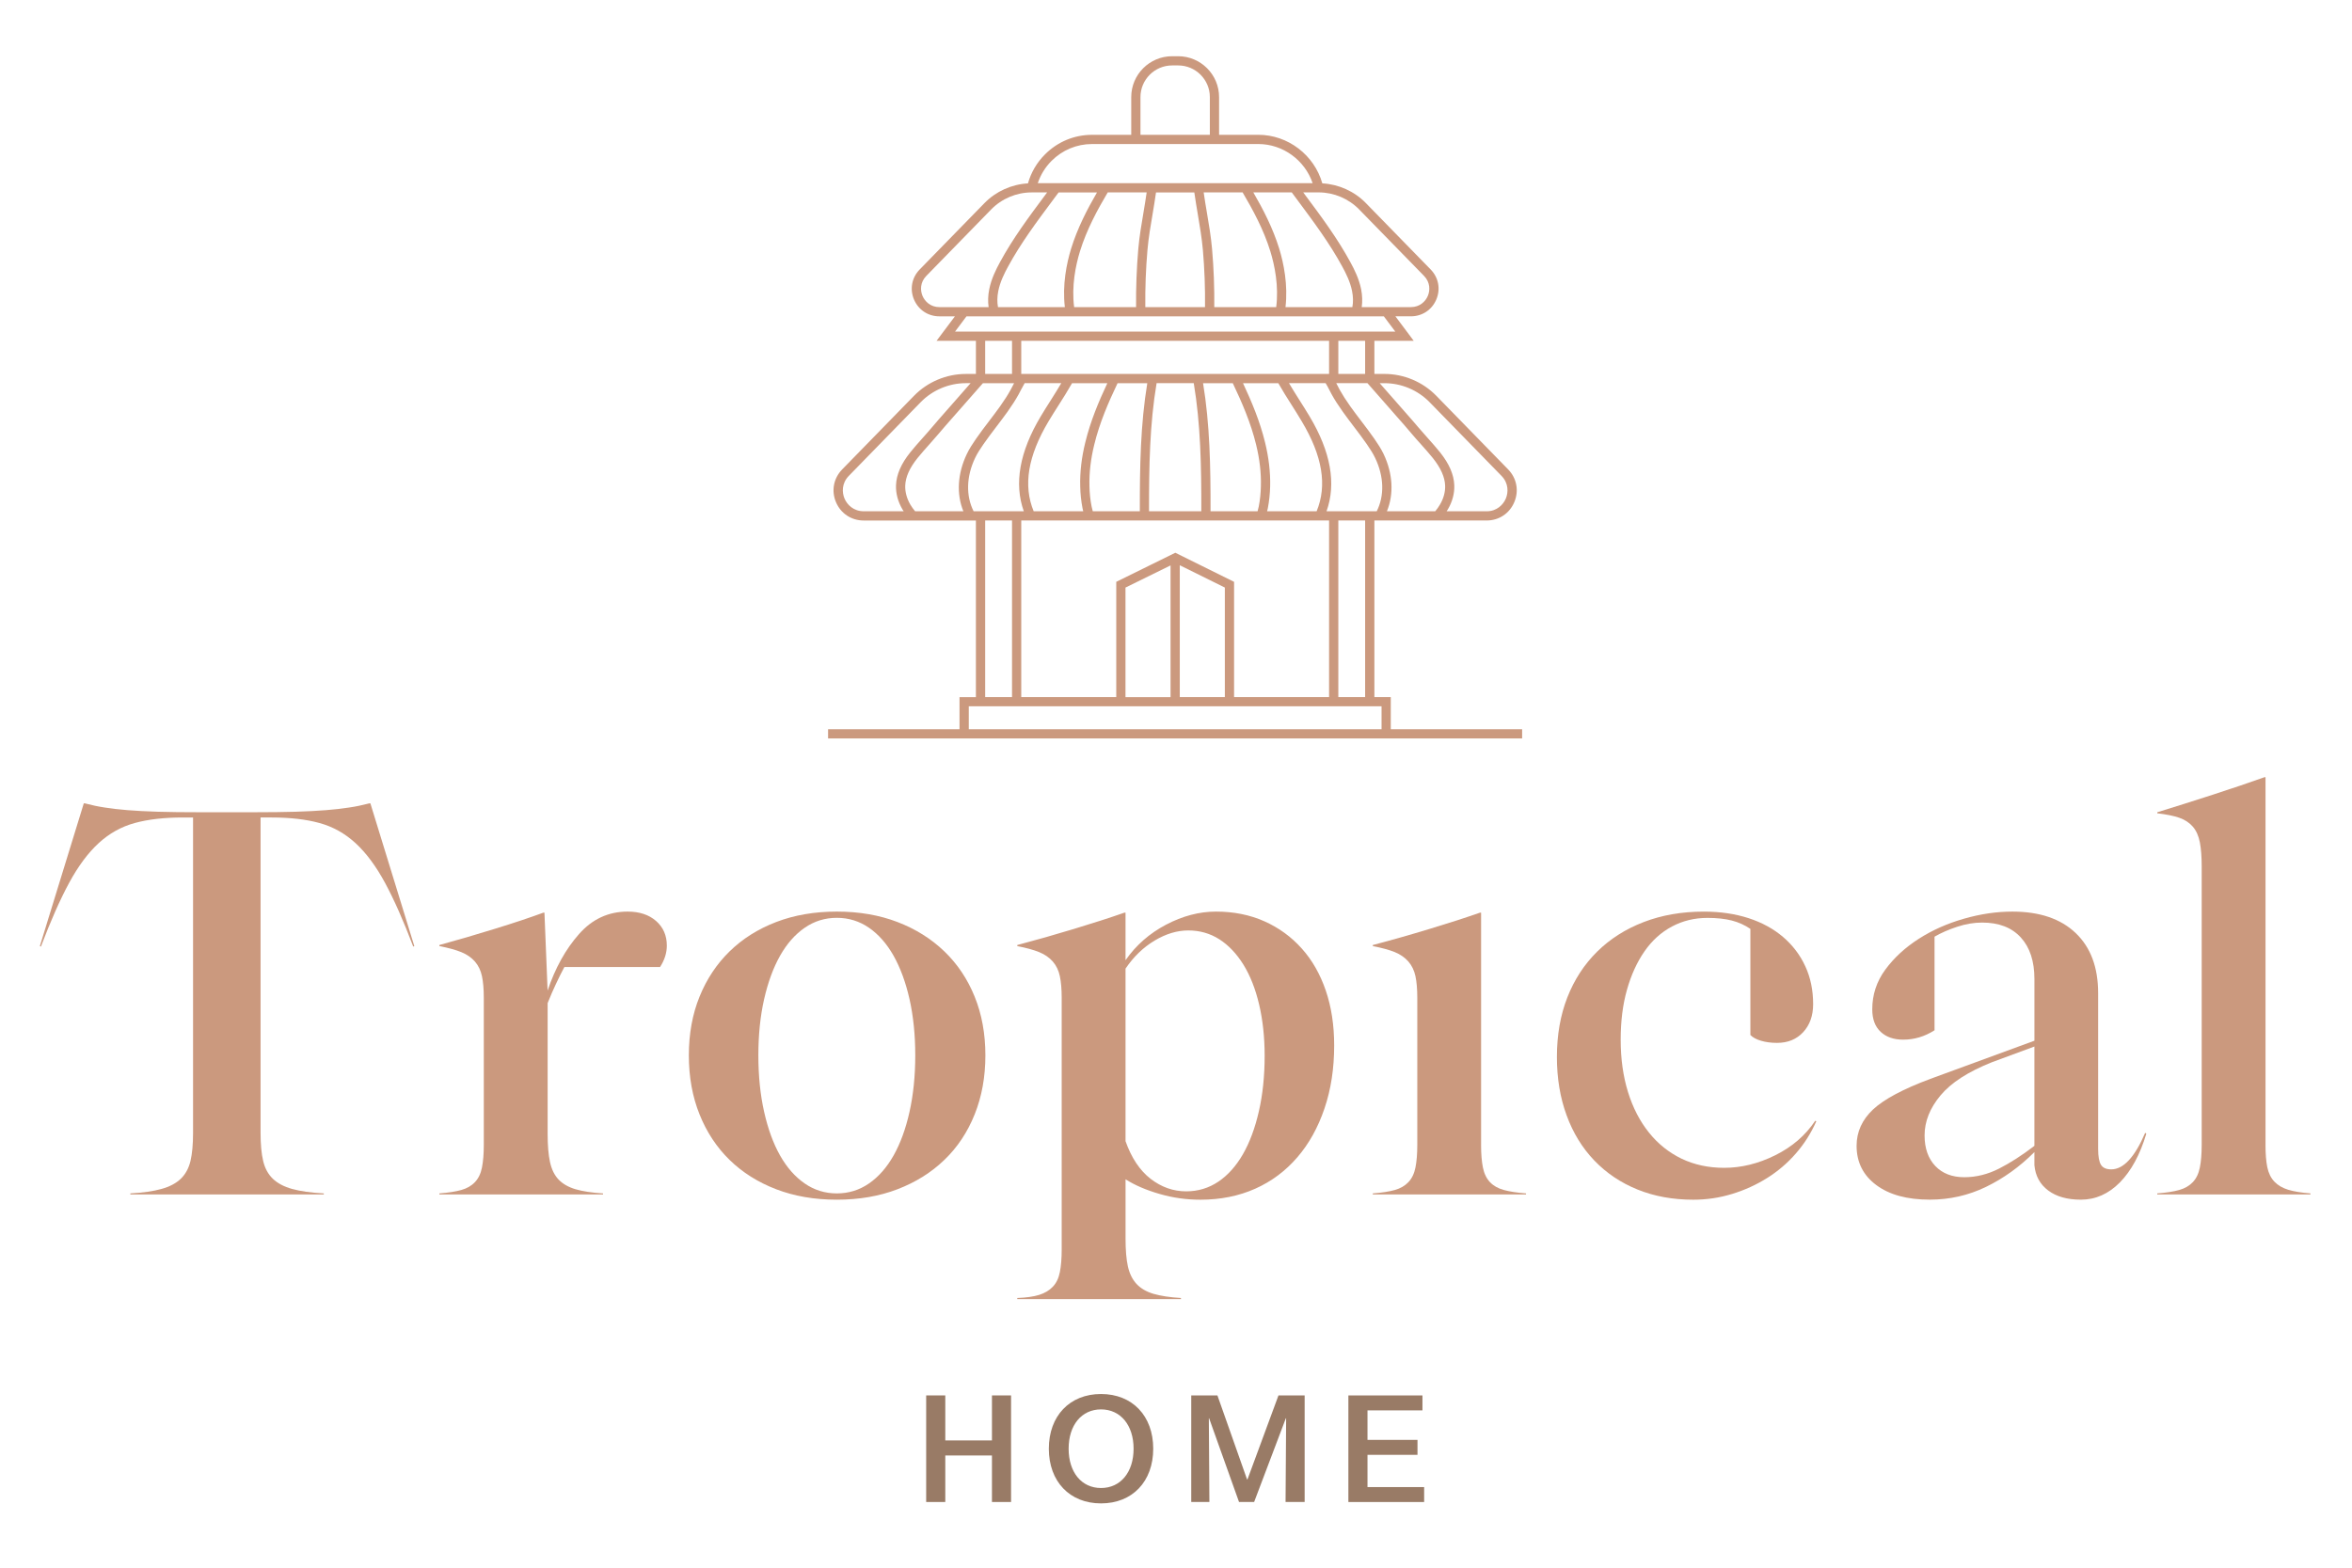 <?xml version="1.0" encoding="utf-8"?>
<!-- Generator: Adobe Illustrator 16.0.0, SVG Export Plug-In . SVG Version: 6.00 Build 0)  -->
<!DOCTYPE svg PUBLIC "-//W3C//DTD SVG 1.1//EN" "http://www.w3.org/Graphics/SVG/1.1/DTD/svg11.dtd">
<svg version="1.1" id="Layer_1" xmlns="http://www.w3.org/2000/svg" xmlns:xlink="http://www.w3.org/1999/xlink" x="0px" y="0px"
	 width="120px" height="80px" viewBox="0 0 120 80" enable-background="new 0 0 120 80" xml:space="preserve">
<g>
	<g>
		<path fill="#CB997E" d="M21.138,48.28l-0.054,0.025c-0.498-1.314-0.979-2.4-1.44-3.254c-0.463-0.854-0.964-1.529-1.507-2.027
			c-0.542-0.498-1.157-0.84-1.842-1.026c-0.684-0.188-1.499-0.281-2.44-0.281h-0.561v16.089c0,0.587,0.044,1.067,0.133,1.44
			c0.089,0.375,0.253,0.676,0.494,0.908c0.24,0.229,0.568,0.404,0.986,0.52c0.419,0.116,0.957,0.191,1.614,0.227v0.054H6.65V60.9
			c0.64-0.035,1.169-0.11,1.587-0.227c0.418-0.115,0.747-0.29,0.987-0.52c0.24-0.232,0.404-0.533,0.495-0.908
			c0.087-0.373,0.131-0.854,0.131-1.44V41.717H9.317c-0.942,0-1.756,0.094-2.44,0.281c-0.686,0.187-1.299,0.528-1.842,1.026
			c-0.542,0.498-1.045,1.174-1.507,2.027c-0.463,0.854-0.943,1.939-1.441,3.254L2.034,48.28l2.241-7.284h0.054
			c0.337,0.089,0.676,0.162,1.014,0.212c0.337,0.055,0.725,0.099,1.16,0.134s0.952,0.063,1.548,0.081s1.312,0.026,2.146,0.026h2.75
			c0.835,0,1.551-0.009,2.147-0.026c0.596-0.018,1.111-0.046,1.546-0.081c0.438-0.035,0.828-0.079,1.175-0.134
			c0.348-0.051,0.689-0.123,1.028-0.212h0.054L21.138,48.28z"/>
	</g>
	<g>
		<path fill="#CB997E" d="M28.795,49.348c-0.143,0.268-0.285,0.553-0.426,0.854c-0.145,0.303-0.285,0.631-0.428,0.986v6.697
			c0,0.57,0.04,1.041,0.12,1.414c0.081,0.373,0.227,0.672,0.439,0.895c0.215,0.223,0.503,0.387,0.867,0.494
			c0.365,0.107,0.831,0.178,1.401,0.213v0.054h-8.351V60.9c0.462-0.035,0.834-0.094,1.119-0.174c0.285-0.079,0.517-0.213,0.694-0.4
			c0.178-0.186,0.299-0.436,0.36-0.746c0.062-0.313,0.094-0.698,0.094-1.161v-7.498c0-0.444-0.032-0.813-0.094-1.106
			c-0.062-0.295-0.183-0.543-0.36-0.748c-0.178-0.202-0.409-0.363-0.694-0.479c-0.285-0.116-0.657-0.218-1.119-0.308v-0.055
			c0.906-0.248,1.849-0.523,2.826-0.826c0.979-0.301,1.806-0.577,2.483-0.827h0.052l0.161,3.977
			c0.391-1.158,0.924-2.117,1.602-2.882c0.675-0.766,1.502-1.148,2.48-1.148c0.604,0,1.089,0.16,1.454,0.481
			c0.363,0.319,0.547,0.739,0.547,1.254c0,0.374-0.116,0.739-0.346,1.094H28.795z"/>
	</g>
	<g>
		<path fill="#CB997E" d="M42.696,61.221c-1.14,0-2.17-0.178-3.096-0.533s-1.717-0.854-2.374-1.495
			c-0.657-0.639-1.169-1.414-1.534-2.321c-0.365-0.908-0.547-1.912-0.547-3.014c0-1.104,0.182-2.104,0.547-3.002
			c0.365-0.898,0.877-1.668,1.534-2.308c0.657-0.641,1.448-1.141,2.374-1.496s1.956-0.533,3.096-0.533
			c1.138,0,2.169,0.178,3.094,0.533c0.926,0.355,1.723,0.855,2.389,1.496c0.667,0.64,1.183,1.409,1.547,2.308
			c0.365,0.897,0.549,1.898,0.549,3.002c0,1.102-0.184,2.105-0.549,3.014c-0.364,0.907-0.88,1.683-1.547,2.321
			c-0.666,0.642-1.463,1.14-2.389,1.495C44.865,61.043,43.834,61.221,42.696,61.221z M42.696,60.9c0.604,0,1.15-0.169,1.641-0.508
			c0.488-0.337,0.907-0.813,1.254-1.427c0.346-0.614,0.619-1.356,0.813-2.228s0.293-1.832,0.293-2.881
			c0-1.05-0.099-2.006-0.293-2.869c-0.194-0.861-0.468-1.6-0.813-2.215c-0.347-0.613-0.766-1.09-1.254-1.427
			c-0.49-0.338-1.036-0.508-1.641-0.508c-0.606,0-1.152,0.17-1.641,0.508c-0.489,0.337-0.908,0.813-1.256,1.427
			c-0.347,0.615-0.616,1.354-0.813,2.215c-0.196,0.863-0.294,1.819-0.294,2.869c0,1.049,0.098,2.01,0.294,2.881
			s0.466,1.613,0.813,2.228c0.348,0.614,0.767,1.09,1.256,1.427C41.544,60.731,42.09,60.9,42.696,60.9z"/>
	</g>
	<g>
		<path fill="#CB997E" d="M62.039,46.519c0.908,0,1.729,0.166,2.468,0.494c0.738,0.329,1.375,0.792,1.908,1.389
			c0.535,0.594,0.941,1.312,1.227,2.147c0.285,0.835,0.428,1.77,0.428,2.8c0,1.174-0.164,2.247-0.494,3.216
			c-0.328,0.97-0.791,1.803-1.387,2.494c-0.598,0.693-1.311,1.229-2.148,1.602c-0.836,0.373-1.769,0.561-2.8,0.561
			c-0.712,0-1.406-0.098-2.082-0.295c-0.676-0.194-1.254-0.443-1.733-0.746v3.043c0,0.568,0.039,1.035,0.119,1.4
			c0.081,0.365,0.227,0.662,0.439,0.894c0.216,0.231,0.503,0.399,0.868,0.507c0.365,0.106,0.83,0.178,1.4,0.213v0.055h-8.35v-0.055
			c0.461-0.018,0.833-0.071,1.118-0.16c0.285-0.09,0.517-0.227,0.694-0.414c0.179-0.188,0.299-0.436,0.36-0.746
			c0.062-0.312,0.094-0.697,0.094-1.16V50.921c0-0.444-0.032-0.813-0.094-1.106c-0.062-0.295-0.182-0.543-0.36-0.748
			c-0.178-0.202-0.409-0.363-0.694-0.479c-0.285-0.116-0.657-0.218-1.118-0.308v-0.055c0.94-0.248,1.909-0.523,2.907-0.826
			c0.995-0.301,1.85-0.577,2.562-0.827h0.054v2.429c0.533-0.766,1.222-1.369,2.067-1.814C60.337,46.743,61.188,46.519,62.039,46.519
			z M60.52,60.795c0.604,0,1.152-0.166,1.64-0.494c0.49-0.33,0.906-0.797,1.254-1.4c0.348-0.605,0.619-1.336,0.814-2.189
			s0.295-1.796,0.295-2.828c0-0.961-0.096-1.837-0.283-2.628c-0.186-0.791-0.453-1.467-0.799-2.028
			c-0.348-0.559-0.756-0.991-1.226-1.293c-0.473-0.302-1.003-0.454-1.588-0.454c-0.57,0-1.145,0.174-1.722,0.52
			c-0.578,0.347-1.071,0.824-1.48,1.429v8.805c0.302,0.854,0.728,1.494,1.28,1.922C59.256,60.58,59.859,60.795,60.52,60.795z"/>
	</g>
	<g>
		<path fill="#CB997E" d="M75.565,58.419c0,0.463,0.031,0.849,0.094,1.161c0.063,0.311,0.184,0.561,0.361,0.746
			c0.178,0.188,0.414,0.321,0.707,0.4c0.291,0.08,0.668,0.139,1.131,0.174v0.054h-7.816V60.9c0.463-0.035,0.838-0.094,1.123-0.174
			c0.283-0.079,0.514-0.213,0.691-0.4c0.178-0.186,0.299-0.436,0.361-0.746c0.063-0.313,0.094-0.698,0.094-1.161v-7.498
			c0-0.444-0.031-0.813-0.094-1.106c-0.063-0.295-0.184-0.543-0.361-0.748c-0.178-0.202-0.408-0.363-0.691-0.479
			c-0.285-0.116-0.66-0.218-1.123-0.308v-0.055c0.945-0.248,1.914-0.523,2.91-0.826c0.996-0.301,1.848-0.577,2.561-0.827h0.053
			V58.419z"/>
	</g>
	<g>
		<path fill="#CB997E" d="M92.669,57.219c-0.268,0.605-0.613,1.15-1.041,1.641c-0.426,0.49-0.916,0.908-1.467,1.254
			c-0.553,0.347-1.148,0.618-1.787,0.813c-0.641,0.197-1.301,0.295-1.977,0.295c-1.047,0-2-0.174-2.854-0.521
			c-0.854-0.346-1.588-0.84-2.201-1.48s-1.086-1.408-1.414-2.309c-0.33-0.896-0.494-1.888-0.494-2.973
			c0-1.123,0.178-2.135,0.533-3.043c0.355-0.906,0.863-1.684,1.521-2.334c0.658-0.649,1.449-1.153,2.375-1.509
			c0.924-0.355,1.947-0.533,3.068-0.533c0.836,0,1.596,0.112,2.281,0.334c0.686,0.223,1.271,0.543,1.76,0.96
			c0.49,0.42,0.869,0.917,1.135,1.496c0.268,0.576,0.4,1.223,0.4,1.934c0,0.586-0.17,1.063-0.508,1.428
			c-0.336,0.364-0.783,0.547-1.334,0.547c-0.303,0-0.574-0.037-0.813-0.107c-0.24-0.07-0.424-0.168-0.547-0.295v-5.415
			c-0.285-0.195-0.602-0.338-0.947-0.427c-0.348-0.089-0.762-0.134-1.242-0.134c-0.658,0-1.264,0.147-1.813,0.44
			c-0.553,0.294-1.02,0.718-1.402,1.269s-0.68,1.205-0.893,1.96c-0.215,0.756-0.32,1.605-0.32,2.548
			c0,0.979,0.125,1.868,0.373,2.669c0.248,0.8,0.605,1.49,1.068,2.067c0.461,0.577,1.018,1.022,1.666,1.335
			c0.648,0.31,1.375,0.466,2.176,0.466c0.871,0,1.738-0.213,2.602-0.641c0.861-0.427,1.541-1.013,2.041-1.76L92.669,57.219z"/>
	</g>
	<g>
		<path fill="#CB997E" d="M109.505,57.857c-0.32,1.068-0.77,1.895-1.348,2.483c-0.578,0.585-1.242,0.88-1.988,0.88
			c-0.693,0-1.25-0.156-1.666-0.467c-0.42-0.313-0.656-0.742-0.707-1.295v-0.666c-0.748,0.748-1.572,1.34-2.469,1.775
			c-0.898,0.435-1.854,0.652-2.869,0.652c-1.154,0-2.066-0.248-2.734-0.748c-0.666-0.497-1-1.165-1-2
			c0-0.711,0.281-1.329,0.84-1.855c0.561-0.523,1.533-1.043,2.922-1.56l5.311-1.948v-3.148c0-0.907-0.232-1.615-0.695-2.121
			c-0.463-0.507-1.119-0.76-1.973-0.76c-0.41,0-0.834,0.07-1.268,0.213c-0.438,0.143-0.824,0.312-1.16,0.507v4.776
			c-0.5,0.32-1.033,0.479-1.604,0.479c-0.479,0-0.861-0.134-1.145-0.399c-0.287-0.268-0.428-0.65-0.428-1.146
			c0-0.748,0.221-1.424,0.666-2.029c0.443-0.604,1.014-1.128,1.707-1.573c0.695-0.444,1.465-0.787,2.309-1.026
			c0.844-0.243,1.668-0.362,2.467-0.362c1.389,0,2.465,0.365,3.23,1.095c0.764,0.729,1.145,1.752,1.145,3.068v7.951
			c0,0.391,0.051,0.662,0.148,0.813c0.098,0.152,0.271,0.227,0.521,0.227c0.621,0,1.199-0.621,1.732-1.866L109.505,57.857z
			 M100.22,60.074c0.604,0,1.195-0.147,1.775-0.441c0.576-0.293,1.176-0.681,1.801-1.16v-5.068l-2.162,0.799
			c-1.211,0.48-2.086,1.046-2.627,1.694c-0.543,0.649-0.814,1.331-0.814,2.042c0,0.657,0.182,1.178,0.547,1.562
			C99.104,59.883,99.597,60.074,100.22,60.074z"/>
	</g>
	<g>
		<path fill="#CB997E" d="M115.587,58.419c0,0.463,0.029,0.846,0.092,1.147c0.063,0.303,0.184,0.547,0.361,0.734
			s0.414,0.324,0.705,0.414c0.295,0.089,0.672,0.15,1.135,0.186v0.054h-7.816V60.9c0.461-0.035,0.836-0.094,1.121-0.174
			c0.283-0.079,0.514-0.213,0.693-0.4c0.176-0.186,0.297-0.436,0.359-0.746c0.063-0.313,0.094-0.698,0.094-1.161V44.198
			c0-0.481-0.031-0.886-0.094-1.214c-0.063-0.33-0.184-0.596-0.359-0.8c-0.18-0.206-0.41-0.356-0.693-0.454
			c-0.285-0.098-0.66-0.174-1.121-0.227V41.45c0.924-0.285,1.881-0.587,2.867-0.907c0.988-0.32,1.855-0.615,2.602-0.881h0.055
			V58.419z"/>
	</g>
</g>
<g>
	<path fill="#997B66" d="M51.585,71.209v5.439H50.61v-2.374h-2.381v2.374h-0.975v-5.439h0.975v2.297h2.381v-2.297H51.585z"/>
	<path fill="#997B66" d="M53.512,73.928c0-1.674,1.066-2.791,2.663-2.791c1.598,0,2.663,1.117,2.663,2.791
		c0,1.676-1.065,2.791-2.663,2.791C54.578,76.719,53.512,75.604,53.512,73.928z M57.836,73.928c0-1.199-0.665-2.006-1.661-2.006
		c-0.995,0-1.653,0.807-1.653,2.006c0,1.202,0.658,2.006,1.653,2.006C57.171,75.934,57.836,75.13,57.836,73.928z"/>
	<path fill="#997B66" d="M66.564,71.209v5.439H65.59l0.029-4.274h-0.014l-1.619,4.274h-0.77l-1.526-4.274h-0.014l0.028,4.274h-0.926
		v-5.439h1.336l1.512,4.287h0.021l1.582-4.287H66.564z"/>
	<path fill="#997B66" d="M72.66,75.885v0.764h-3.865v-5.439h3.779v0.762H69.77v1.506h2.551v0.763H69.77v1.646H72.66z"/>
</g>
<path fill="#CB997E" d="M70.958,37.213v-1.641h-0.836v-9.011h5.727c0.629,0,1.17-0.359,1.412-0.939
	c0.244-0.579,0.123-1.218-0.314-1.667l-3.668-3.76c-0.691-0.708-1.652-1.113-2.641-1.113h-0.516v-1.691h2.006l-0.934-1.249h0.791
	c0.576,0,1.074-0.33,1.297-0.861c0.225-0.531,0.113-1.117-0.289-1.529l-3.311-3.394c-0.584-0.598-1.385-0.955-2.217-1.001
	c-0.41-1.445-1.754-2.478-3.264-2.478h-2.003V4.956c0-1.151-0.938-2.087-2.088-2.087h-0.307c-1.152,0-2.087,0.936-2.087,2.087v1.924
	h-2c-0.905,0-1.757,0.354-2.399,0.998c-0.415,0.414-0.713,0.923-0.87,1.48c-0.832,0.047-1.63,0.404-2.214,1.001l-3.311,3.394
	c-0.402,0.412-0.513,0.999-0.29,1.53c0.225,0.531,0.721,0.86,1.297,0.86h0.792l-0.937,1.249h2.008v1.691h-0.516
	c-0.988,0-1.95,0.405-2.641,1.113l-3.668,3.76c-0.438,0.45-0.56,1.088-0.316,1.667c0.244,0.58,0.786,0.939,1.414,0.939h5.726v9.011
	h-0.836v1.641h-6.706v0.47h6.706h22h6.705v-0.47H70.958z M70.241,26.09h-0.119h-1.84h-0.602c0.504-1.407,0.217-3.031-0.859-4.832
	c-0.172-0.29-0.354-0.575-0.535-0.861c-0.174-0.275-0.352-0.559-0.521-0.844h1.869c0.07,0.114,0.133,0.233,0.193,0.352l0.115,0.218
	c0.146,0.268,0.328,0.55,0.568,0.888c0.184,0.259,0.375,0.511,0.568,0.764c0.223,0.293,0.447,0.587,0.656,0.89
	c0.166,0.243,0.313,0.464,0.426,0.703C70.616,24.318,70.64,25.301,70.241,26.09z M69.649,26.561v9.011h-1.367v-9.011H69.649z
	 M59.965,28.207l-3.013,1.484v5.881h-4.847v-9.011H67.81v9.011h-4.847v-5.881L59.965,28.207z M62.492,29.983v5.589h-2.299v-6.727
	L62.492,29.983z M59.722,28.853v6.72h-2.299v-5.589L59.722,28.853z M64.544,22.578c-0.26-1.074-0.686-2.084-1.125-3.024h1.801
	c0.213,0.375,0.443,0.742,0.67,1.097c0.178,0.281,0.357,0.563,0.525,0.849c1.059,1.768,1.305,3.271,0.76,4.59h-2.527
	c0.014-0.051,0.027-0.102,0.037-0.153c0.07-0.36,0.109-0.738,0.119-1.122C64.821,24.102,64.733,23.349,64.544,22.578z
	 M64.331,24.804c-0.008,0.359-0.043,0.709-0.109,1.044c-0.016,0.082-0.037,0.163-0.061,0.243h-2.399
	c0.004-2.32-0.035-4.435-0.381-6.537h1.516c0.464,0.974,0.921,2.024,1.19,3.137C64.267,23.42,64.349,24.132,64.331,24.804z
	 M52.105,19.083v-1.691H67.81v1.691H52.105z M61.291,26.09h-2.667c-0.002-2.332,0.035-4.451,0.386-6.537h1.896
	C61.256,21.646,61.295,23.763,61.291,26.09z M58.535,19.554c-0.345,2.095-0.384,4.212-0.381,6.537h-2.4
	c-0.023-0.081-0.044-0.162-0.06-0.244c-0.067-0.339-0.104-0.689-0.11-1.043c-0.017-0.676,0.066-1.387,0.246-2.115
	c0.271-1.121,0.728-2.167,1.189-3.135H58.535z M56.497,19.554c-0.439,0.934-0.863,1.94-1.125,3.023
	c-0.19,0.767-0.278,1.521-0.259,2.237c0.007,0.379,0.047,0.757,0.118,1.122c0.01,0.052,0.023,0.104,0.036,0.155h-2.528
	c-0.544-1.318-0.297-2.821,0.759-4.591c0.168-0.282,0.344-0.559,0.521-0.836c0.229-0.359,0.462-0.73,0.677-1.109H56.497z
	 M70.638,19.554c0.861,0,1.701,0.354,2.303,0.972l3.668,3.76c0.363,0.372,0.352,0.84,0.219,1.155
	c-0.133,0.314-0.459,0.65-0.979,0.65h-2.043c0.021-0.034,0.047-0.067,0.066-0.101c0.229-0.389,0.342-0.813,0.326-1.227
	c-0.02-0.542-0.256-1.091-0.725-1.679c-0.199-0.247-0.41-0.484-0.621-0.721c-0.158-0.176-0.316-0.353-0.469-0.534
	c-0.248-0.293-0.5-0.582-0.756-0.87l-0.557-0.635c-0.227-0.257-0.451-0.514-0.678-0.77H70.638z M70.718,20.634l0.557,0.636
	c0.254,0.286,0.504,0.571,0.748,0.862c0.154,0.184,0.316,0.364,0.479,0.545c0.205,0.23,0.41,0.46,0.604,0.7
	c0.402,0.506,0.609,0.964,0.625,1.402c0.012,0.324-0.078,0.659-0.264,0.971c-0.066,0.118-0.15,0.23-0.24,0.339h-2.465
	c0.359-0.879,0.305-1.923-0.172-2.924c-0.129-0.27-0.293-0.516-0.465-0.767c-0.215-0.311-0.443-0.61-0.672-0.91
	c-0.188-0.248-0.379-0.497-0.559-0.75c-0.229-0.324-0.4-0.592-0.539-0.842l-0.107-0.206c-0.023-0.046-0.047-0.092-0.072-0.138h0.107
	h1.484C70.085,19.913,70.401,20.273,70.718,20.634z M68.282,19.083v-1.691h1.367v1.691H68.282z M69.345,10.688l3.311,3.393
	c0.32,0.328,0.311,0.741,0.193,1.017c-0.115,0.277-0.406,0.574-0.863,0.574h-1.145h-1.365c0.041-0.287,0.031-0.598-0.031-0.916
	c-0.107-0.531-0.35-1.017-0.549-1.379c-0.656-1.211-1.49-2.332-2.299-3.416l-0.105-0.143h0.791
	C68.056,9.819,68.806,10.136,69.345,10.688z M65.267,12.692c-0.324-1.055-0.832-2.03-1.322-2.874h1.961l0.314,0.424
	c0.797,1.071,1.621,2.177,2.262,3.36c0.184,0.334,0.406,0.778,0.5,1.247c0.059,0.292,0.063,0.572,0.016,0.823h-3.412
	C65.72,14.538,65.495,13.438,65.267,12.692z M54.329,15.673h-3.411c-0.047-0.252-0.044-0.532,0.015-0.823
	c0.094-0.47,0.316-0.914,0.5-1.248c0.64-1.181,1.464-2.287,2.261-3.357l0.316-0.425h1.959c-0.488,0.841-0.997,1.815-1.322,2.874
	C54.42,13.437,54.194,14.536,54.329,15.673z M55.099,12.83c0.342-1.114,0.902-2.141,1.418-3.011h1.986
	c-0.048,0.337-0.103,0.674-0.16,1.011c-0.104,0.611-0.212,1.243-0.267,1.876c-0.085,0.98-0.122,1.977-0.113,2.967h-3.16
	C54.664,14.598,54.88,13.543,55.099,12.83z M58.545,12.748c0.054-0.615,0.159-1.237,0.263-1.838c0.061-0.364,0.121-0.727,0.172-1.09
	h1.955c0.052,0.365,0.112,0.729,0.174,1.094c0.102,0.601,0.207,1.222,0.262,1.834c0.084,0.969,0.121,1.951,0.109,2.925h-3.046
	C58.424,14.697,58.46,13.714,58.545,12.748z M61.412,9.819h1.987c0.516,0.873,1.076,1.902,1.416,3.011
	c0.219,0.714,0.436,1.77,0.297,2.843h-3.159c0.01-0.987-0.027-1.984-0.113-2.967c-0.055-0.632-0.162-1.262-0.266-1.872
	C61.516,10.496,61.461,10.157,61.412,9.819z M58.187,4.956c0-0.892,0.725-1.617,1.617-1.617h0.307c0.891,0,1.616,0.725,1.616,1.617
	v1.924h-3.54V4.956z M53.65,8.21c0.554-0.554,1.288-0.86,2.067-0.86h8.485c1.252,0,2.373,0.825,2.77,1.998H52.948
	C53.091,8.923,53.327,8.533,53.65,8.21z M47.93,15.673c-0.458,0-0.746-0.296-0.863-0.573c-0.117-0.277-0.128-0.69,0.192-1.018
	l3.311-3.393c0.539-0.553,1.292-0.87,2.063-0.87h0.792l-0.107,0.144c-0.807,1.083-1.643,2.204-2.297,3.413
	c-0.199,0.363-0.442,0.849-0.549,1.381c-0.064,0.317-0.074,0.628-0.032,0.916h-1.365H47.93z M48.727,16.921l0.584-0.778h21.293
	l0.584,0.778h-1.066h-1.84H51.634h-1.841H48.727z M51.634,17.392v1.691h-1.37v-1.691H51.634z M44.067,26.09
	c-0.521,0-0.848-0.336-0.98-0.65c-0.133-0.315-0.144-0.783,0.219-1.155l3.667-3.76c0.603-0.618,1.442-0.972,2.304-0.972h0.244
	c-0.297,0.338-0.595,0.676-0.891,1.015l-0.345,0.392c-0.255,0.288-0.508,0.576-0.754,0.868c-0.15,0.179-0.306,0.354-0.462,0.528
	c-0.213,0.238-0.426,0.478-0.626,0.727c-0.469,0.585-0.707,1.135-0.728,1.68c-0.015,0.412,0.098,0.836,0.326,1.226
	c0.021,0.035,0.045,0.067,0.067,0.102H44.067z M49.152,26.09H46.69c-0.091-0.108-0.174-0.221-0.243-0.339
	c-0.183-0.313-0.273-0.648-0.262-0.97c0.017-0.441,0.221-0.899,0.625-1.403c0.196-0.242,0.403-0.475,0.611-0.707
	c0.159-0.178,0.317-0.356,0.471-0.539c0.244-0.29,0.495-0.575,0.747-0.86l0.346-0.393c0.387-0.442,0.775-0.885,1.164-1.325h1.486
	h0.105c-0.022,0.043-0.046,0.086-0.068,0.13c-0.037,0.072-0.074,0.144-0.111,0.212c-0.144,0.261-0.316,0.528-0.538,0.843
	c-0.182,0.254-0.371,0.503-0.56,0.751c-0.229,0.3-0.456,0.599-0.671,0.911c-0.163,0.236-0.332,0.49-0.463,0.766
	C48.85,24.168,48.792,25.213,49.152,26.09z M49.674,26.09c-0.398-0.789-0.375-1.771,0.077-2.722
	c0.117-0.246,0.275-0.481,0.427-0.702c0.21-0.304,0.435-0.598,0.658-0.892c0.192-0.253,0.385-0.505,0.57-0.764
	c0.233-0.329,0.413-0.611,0.567-0.889c0.04-0.073,0.078-0.148,0.117-0.224c0.06-0.117,0.122-0.232,0.189-0.345h1.869
	c-0.172,0.29-0.35,0.577-0.527,0.856c-0.179,0.281-0.358,0.563-0.528,0.849c-1.075,1.802-1.362,3.425-0.858,4.832h-0.601h-1.841
	H49.674z M51.634,26.561v9.011h-1.37v-9.011H51.634z M49.428,37.213v-1.17h0.365h1.841h5.318h6.011h5.319h1.84h0.365v1.17H49.428z"
	/>
</svg>
